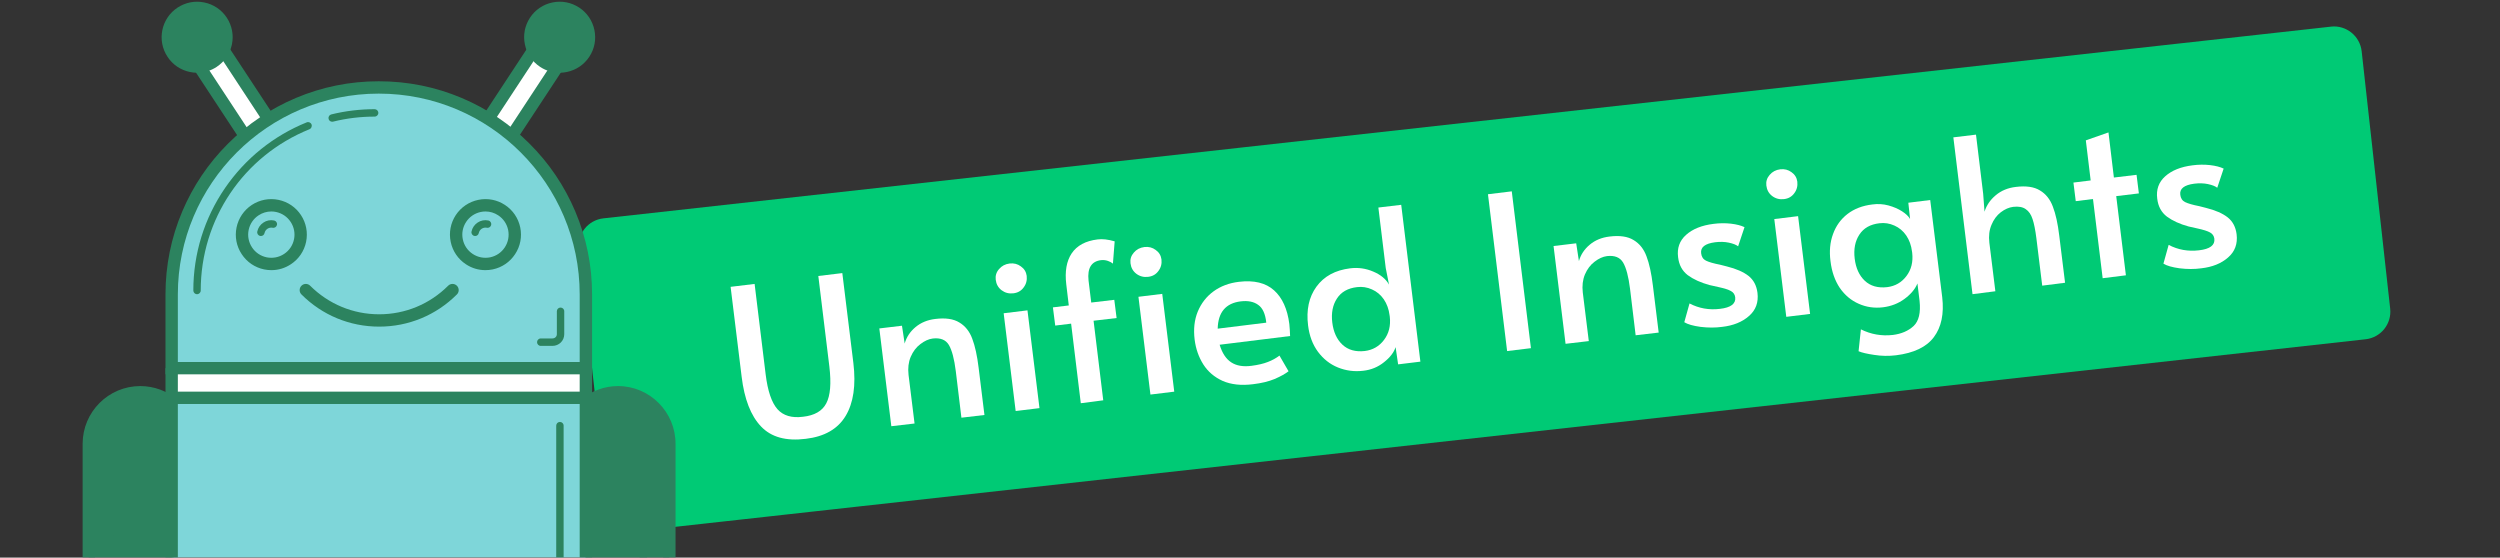 <svg xmlns="http://www.w3.org/2000/svg" xmlns:xlink="http://www.w3.org/1999/xlink" width="269" zoomAndPan="magnify" viewBox="0 0 201.75 45" height="60" preserveAspectRatio="xMidYMid meet" version="1.0"><rect x="0" y="0" width="201.75" height="45" fill="#333333" stroke="none"/><defs><g/><clipPath id="b671ec811a"><path d="M 46 2 L 193 2 L 193 43 L 46 43 Z M 46 2 " clip-rule="nonzero"/></clipPath><clipPath id="5b9a2ea6a5"><path d="M 46.461 17.867 L 190.348 1.902 L 193.148 27.129 L 49.262 43.098 Z M 46.461 17.867 " clip-rule="nonzero"/></clipPath><clipPath id="64a13f8e55"><path d="M 48.695 17.621 L 188.102 2.148 C 189.336 2.012 190.449 2.902 190.586 4.137 L 192.887 24.898 C 193.027 26.133 192.137 27.242 190.902 27.379 L 51.496 42.848 C 50.262 42.984 49.152 42.098 49.016 40.863 L 46.711 20.102 C 46.574 18.867 47.461 17.758 48.695 17.621 Z M 48.695 17.621 " clip-rule="nonzero"/></clipPath><clipPath id="7f874fb5f6"><path d="M 42 0.027 L 48 0.027 L 48 6 L 42 6 Z M 42 0.027 " clip-rule="nonzero"/></clipPath><clipPath id="3d94c14660"><path d="M 13 0.027 L 19 0.027 L 19 6 L 13 6 Z M 13 0.027 " clip-rule="nonzero"/></clipPath><clipPath id="6af3609ec8"><path d="M 13.852 32.07 L 47.281 32.07 L 47.281 44.973 L 13.852 44.973 Z M 13.852 32.07 " clip-rule="nonzero"/></clipPath><clipPath id="34130b4ba8"><path d="M 7.168 31.621 L 14.004 31.621 L 14.004 44.973 L 7.168 44.973 Z M 7.168 31.621 " clip-rule="nonzero"/></clipPath><clipPath id="8d628c00ce"><path d="M 47.23 31.621 L 54.016 31.621 L 54.016 44.973 L 47.23 44.973 Z M 47.23 31.621 " clip-rule="nonzero"/></clipPath><clipPath id="68e917818b"><path d="M 51.621 42.496 L 52.219 42.496 L 52.219 44.973 L 51.621 44.973 Z M 51.621 42.496 " clip-rule="nonzero"/></clipPath><clipPath id="5658e1d0ef"><path d="M 44.887 34.016 L 45.484 34.016 L 45.484 44.973 L 44.887 44.973 Z M 44.887 34.016 " clip-rule="nonzero"/></clipPath><clipPath id="4ac51e934b"><path d="M 46.781 29.676 L 47.781 29.676 L 47.781 44.973 L 46.781 44.973 Z M 46.781 29.676 " clip-rule="nonzero"/></clipPath><clipPath id="c286f4aff9"><path d="M 13.355 29.676 L 14.352 29.676 L 14.352 44.973 L 13.355 44.973 Z M 13.355 29.676 " clip-rule="nonzero"/></clipPath><clipPath id="5faa6975ec"><path d="M 6.668 31.121 L 14.352 31.121 L 14.352 44.973 L 6.668 44.973 Z M 6.668 31.121 " clip-rule="nonzero"/></clipPath><clipPath id="ea68f88fd5"><path d="M 46.883 31.121 L 54.516 31.121 L 54.516 44.973 L 46.883 44.973 Z M 46.883 31.121 " clip-rule="nonzero"/></clipPath><clipPath id="74157f07b0"><path d="M 42 0.027 L 49 0.027 L 49 6 L 42 6 Z M 42 0.027 " clip-rule="nonzero"/></clipPath><clipPath id="b64a3a9e99"><path d="M 13 0.027 L 19 0.027 L 19 6 L 13 6 Z M 13 0.027 " clip-rule="nonzero"/></clipPath></defs><g clip-path="url(#b671ec811a)"><g clip-path="url(#5b9a2ea6a5)"><g clip-path="url(#64a13f8e55)"><path fill="#00ca75" d="M 46.461 17.867 L 190.348 1.902 L 193.148 27.129 L 49.262 43.098 Z M 46.461 17.867 " fill-opacity="1" fill-rule="nonzero"/></g></g></g><g fill="#ffffff" fill-opacity="1"><g transform="translate(59.319, 35.944)"><g><path d="M 5.703 -0.531 C 4.117 -0.332 2.914 -0.664 2.094 -1.531 C 1.27 -2.395 0.75 -3.734 0.531 -5.547 L -0.359 -12.797 L 1.578 -13.031 L 2.469 -5.734 C 2.633 -4.391 2.953 -3.453 3.422 -2.922 C 3.891 -2.398 4.578 -2.195 5.484 -2.312 C 6.41 -2.414 7.035 -2.773 7.359 -3.391 C 7.691 -4.016 7.773 -5.008 7.609 -6.375 L 6.719 -13.672 L 8.656 -13.906 L 9.547 -6.656 C 9.766 -4.852 9.555 -3.426 8.922 -2.375 C 8.285 -1.32 7.211 -0.707 5.703 -0.531 Z M 5.703 -0.531 "/></g></g></g><g fill="#ffffff" fill-opacity="1"><g transform="translate(70.711, 34.552)"><g><path d="M 0.25 -8.047 L 2.078 -8.266 L 2.297 -6.828 C 2.441 -7.348 2.734 -7.789 3.172 -8.156 C 3.609 -8.52 4.141 -8.738 4.766 -8.812 C 5.586 -8.914 6.234 -8.82 6.703 -8.531 C 7.18 -8.25 7.531 -7.812 7.75 -7.219 C 7.977 -6.625 8.148 -5.836 8.266 -4.859 L 8.734 -1.062 L 6.875 -0.844 L 6.422 -4.594 C 6.297 -5.594 6.109 -6.301 5.859 -6.719 C 5.609 -7.133 5.176 -7.305 4.562 -7.234 C 4.227 -7.191 3.895 -7.039 3.562 -6.781 C 3.227 -6.531 2.969 -6.188 2.781 -5.75 C 2.602 -5.32 2.547 -4.836 2.609 -4.297 L 3.094 -0.375 L 1.219 -0.156 Z M 0.25 -8.047 "/></g></g></g><g fill="#ffffff" fill-opacity="1"><g transform="translate(80.605, 33.342)"><g><path d="M 0.391 -8.062 L 2.312 -8.297 L 3.281 -0.406 L 1.359 -0.172 Z M 1.172 -9.672 C 0.816 -9.629 0.5 -9.711 0.219 -9.922 C -0.051 -10.129 -0.207 -10.41 -0.25 -10.766 C -0.289 -11.086 -0.203 -11.375 0.016 -11.625 C 0.234 -11.883 0.52 -12.035 0.875 -12.078 C 1.219 -12.117 1.52 -12.039 1.781 -11.844 C 2.051 -11.656 2.207 -11.398 2.25 -11.078 C 2.289 -10.723 2.207 -10.41 2 -10.141 C 1.801 -9.867 1.523 -9.711 1.172 -9.672 Z M 1.172 -9.672 "/></g></g></g><g fill="#ffffff" fill-opacity="1"><g transform="translate(85.251, 32.774)"><g><path d="M 1.188 -6.656 L -0.094 -6.5 L -0.281 -7.969 L 1 -8.125 L 0.797 -9.828 C 0.672 -10.867 0.816 -11.703 1.234 -12.328 C 1.66 -12.961 2.359 -13.336 3.328 -13.453 C 3.711 -13.504 4.172 -13.453 4.703 -13.297 L 4.562 -11.5 C 4.469 -11.582 4.332 -11.656 4.156 -11.719 C 3.977 -11.781 3.797 -11.801 3.609 -11.781 C 2.828 -11.688 2.488 -11.141 2.594 -10.141 L 2.812 -8.359 L 4.672 -8.578 L 4.859 -7.109 L 3 -6.891 L 3.781 -0.469 L 1.969 -0.234 Z M 1.188 -6.656 "/></g></g></g><g fill="#ffffff" fill-opacity="1"><g transform="translate(91.481, 32.013)"><g><path d="M 0.391 -8.062 L 2.312 -8.297 L 3.281 -0.406 L 1.359 -0.172 Z M 1.172 -9.672 C 0.816 -9.629 0.5 -9.711 0.219 -9.922 C -0.051 -10.129 -0.207 -10.41 -0.25 -10.766 C -0.289 -11.086 -0.203 -11.375 0.016 -11.625 C 0.234 -11.883 0.52 -12.035 0.875 -12.078 C 1.219 -12.117 1.52 -12.039 1.781 -11.844 C 2.051 -11.656 2.207 -11.398 2.25 -11.078 C 2.289 -10.723 2.207 -10.41 2 -10.141 C 1.801 -9.867 1.523 -9.711 1.172 -9.672 Z M 1.172 -9.672 "/></g></g></g><g fill="#ffffff" fill-opacity="1"><g transform="translate(96.127, 31.445)"><g><path d="M 4.984 -0.438 C 4.035 -0.32 3.223 -0.41 2.547 -0.703 C 1.879 -1.004 1.359 -1.445 0.984 -2.031 C 0.609 -2.625 0.375 -3.289 0.281 -4.031 C 0.176 -4.875 0.258 -5.629 0.531 -6.297 C 0.812 -6.973 1.238 -7.52 1.812 -7.938 C 2.383 -8.352 3.066 -8.609 3.859 -8.703 C 5.078 -8.848 6.02 -8.617 6.688 -8.016 C 7.352 -7.422 7.766 -6.516 7.922 -5.297 C 7.953 -4.984 7.973 -4.66 7.984 -4.328 L 2.297 -3.625 C 2.504 -2.945 2.816 -2.473 3.234 -2.203 C 3.648 -1.93 4.191 -1.836 4.859 -1.922 C 5.398 -1.992 5.844 -2.098 6.188 -2.234 C 6.539 -2.367 6.852 -2.539 7.125 -2.75 L 7.859 -1.484 C 7.586 -1.273 7.211 -1.066 6.734 -0.859 C 6.254 -0.66 5.672 -0.52 4.984 -0.438 Z M 6.062 -5.406 C 5.988 -6.113 5.77 -6.594 5.406 -6.844 C 5.051 -7.102 4.582 -7.195 4 -7.125 C 2.789 -6.977 2.172 -6.242 2.141 -4.922 Z M 6.062 -5.406 "/></g></g></g><g fill="#ffffff" fill-opacity="1"><g transform="translate(105.281, 30.326)"><g><path d="M 4.734 -0.406 C 4.016 -0.32 3.332 -0.41 2.688 -0.672 C 2.051 -0.93 1.516 -1.352 1.078 -1.938 C 0.648 -2.52 0.383 -3.227 0.281 -4.062 C 0.125 -5.312 0.348 -6.352 0.953 -7.188 C 1.566 -8.031 2.473 -8.523 3.672 -8.672 C 4.328 -8.754 4.953 -8.664 5.547 -8.406 C 6.141 -8.156 6.562 -7.805 6.812 -7.359 L 6.547 -8.703 L 5.953 -13.578 L 7.797 -13.797 L 9.344 -1.141 L 7.547 -0.922 L 7.344 -2.312 C 7.207 -1.883 6.895 -1.477 6.406 -1.094 C 5.926 -0.707 5.367 -0.477 4.734 -0.406 Z M 4.859 -2 C 5.504 -2.082 6.02 -2.379 6.406 -2.891 C 6.801 -3.41 6.957 -4.035 6.875 -4.766 L 6.859 -4.875 C 6.797 -5.375 6.641 -5.805 6.391 -6.172 C 6.141 -6.535 5.82 -6.801 5.438 -6.969 C 5.051 -7.145 4.648 -7.207 4.234 -7.156 C 3.492 -7.07 2.953 -6.766 2.609 -6.234 C 2.266 -5.711 2.141 -5.066 2.234 -4.297 C 2.328 -3.535 2.598 -2.941 3.047 -2.516 C 3.504 -2.086 4.109 -1.914 4.859 -2 Z M 4.859 -2 "/></g></g></g><g fill="#ffffff" fill-opacity="1"><g transform="translate(115.847, 29.034)"><g/></g></g><g fill="#ffffff" fill-opacity="1"><g transform="translate(120.062, 28.519)"><g><path d="M 0.016 -12.844 L 1.938 -13.078 L 3.484 -0.422 L 1.562 -0.188 Z M 0.016 -12.844 "/></g></g></g><g fill="#ffffff" fill-opacity="1"><g transform="translate(125.122, 27.901)"><g><path d="M 0.25 -8.047 L 2.078 -8.266 L 2.297 -6.828 C 2.441 -7.348 2.734 -7.789 3.172 -8.156 C 3.609 -8.52 4.141 -8.738 4.766 -8.812 C 5.586 -8.914 6.234 -8.82 6.703 -8.531 C 7.18 -8.25 7.531 -7.812 7.75 -7.219 C 7.977 -6.625 8.148 -5.836 8.266 -4.859 L 8.734 -1.062 L 6.875 -0.844 L 6.422 -4.594 C 6.297 -5.594 6.109 -6.301 5.859 -6.719 C 5.609 -7.133 5.176 -7.305 4.562 -7.234 C 4.227 -7.191 3.895 -7.039 3.562 -6.781 C 3.227 -6.531 2.969 -6.188 2.781 -5.75 C 2.602 -5.32 2.547 -4.836 2.609 -4.297 L 3.094 -0.375 L 1.219 -0.156 Z M 0.25 -8.047 "/></g></g></g><g fill="#ffffff" fill-opacity="1"><g transform="translate(135.016, 26.691)"><g><path d="M 3.953 -0.312 C 3.41 -0.238 2.832 -0.238 2.219 -0.312 C 1.613 -0.395 1.176 -0.52 0.906 -0.688 L 1.328 -2.203 C 2.086 -1.805 2.906 -1.66 3.781 -1.766 C 4.664 -1.867 5.078 -2.18 5.016 -2.703 C 4.984 -2.93 4.867 -3.098 4.672 -3.203 C 4.473 -3.316 4.129 -3.426 3.641 -3.531 L 2.938 -3.688 C 2.227 -3.883 1.645 -4.148 1.188 -4.484 C 0.738 -4.828 0.477 -5.312 0.406 -5.938 C 0.312 -6.664 0.523 -7.266 1.047 -7.734 C 1.578 -8.211 2.316 -8.508 3.266 -8.625 C 3.742 -8.688 4.211 -8.691 4.672 -8.641 C 5.129 -8.586 5.492 -8.492 5.766 -8.359 L 5.25 -6.812 C 5.094 -6.938 4.844 -7.035 4.5 -7.109 C 4.164 -7.18 3.797 -7.191 3.391 -7.141 C 2.578 -7.035 2.203 -6.738 2.266 -6.25 C 2.297 -5.969 2.426 -5.77 2.656 -5.656 C 2.895 -5.539 3.273 -5.43 3.797 -5.328 C 3.836 -5.316 4.02 -5.27 4.344 -5.188 C 5.102 -5 5.688 -4.742 6.094 -4.422 C 6.5 -4.098 6.738 -3.645 6.812 -3.062 C 6.906 -2.289 6.676 -1.664 6.125 -1.188 C 5.582 -0.707 4.859 -0.414 3.953 -0.312 Z M 3.953 -0.312 "/></g></g></g><g fill="#ffffff" fill-opacity="1"><g transform="translate(142.794, 25.74)"><g><path d="M 0.391 -8.062 L 2.312 -8.297 L 3.281 -0.406 L 1.359 -0.172 Z M 1.172 -9.672 C 0.816 -9.629 0.5 -9.711 0.219 -9.922 C -0.051 -10.129 -0.207 -10.41 -0.25 -10.766 C -0.289 -11.086 -0.203 -11.375 0.016 -11.625 C 0.234 -11.883 0.52 -12.035 0.875 -12.078 C 1.219 -12.117 1.52 -12.039 1.781 -11.844 C 2.051 -11.656 2.207 -11.398 2.25 -11.078 C 2.289 -10.723 2.207 -10.41 2 -10.141 C 1.801 -9.867 1.523 -9.711 1.172 -9.672 Z M 1.172 -9.672 "/></g></g></g><g fill="#ffffff" fill-opacity="1"><g transform="translate(147.44, 25.172)"><g><path d="M 5.562 3.5 C 4.977 3.57 4.395 3.562 3.812 3.469 C 3.227 3.383 2.805 3.285 2.547 3.172 L 2.734 1.406 C 3.547 1.812 4.406 1.961 5.312 1.859 C 6 1.773 6.555 1.535 6.984 1.141 C 7.41 0.742 7.57 0.066 7.469 -0.891 L 7.297 -2.297 C 7.109 -1.836 6.758 -1.422 6.25 -1.047 C 5.75 -0.68 5.176 -0.457 4.531 -0.375 C 3.832 -0.289 3.176 -0.383 2.562 -0.656 C 1.945 -0.926 1.438 -1.352 1.031 -1.938 C 0.633 -2.531 0.383 -3.25 0.281 -4.094 C 0.176 -4.895 0.242 -5.625 0.484 -6.281 C 0.723 -6.945 1.113 -7.488 1.656 -7.906 C 2.195 -8.32 2.863 -8.578 3.656 -8.672 C 4.102 -8.734 4.535 -8.707 4.953 -8.594 C 5.379 -8.477 5.742 -8.32 6.047 -8.125 C 6.359 -7.926 6.578 -7.719 6.703 -7.5 L 6.562 -8.812 L 8.328 -9.031 L 9.297 -1.188 C 9.453 0.156 9.227 1.227 8.625 2.031 C 8.031 2.832 7.008 3.32 5.562 3.5 Z M 4.859 -2 C 5.504 -2.082 6.02 -2.379 6.406 -2.891 C 6.801 -3.41 6.957 -4.035 6.875 -4.766 L 6.859 -4.875 C 6.797 -5.375 6.641 -5.805 6.391 -6.172 C 6.141 -6.535 5.82 -6.801 5.438 -6.969 C 5.051 -7.145 4.648 -7.207 4.234 -7.156 C 3.492 -7.07 2.953 -6.766 2.609 -6.234 C 2.266 -5.711 2.141 -5.066 2.234 -4.297 C 2.328 -3.535 2.598 -2.941 3.047 -2.516 C 3.504 -2.086 4.109 -1.914 4.859 -2 Z M 4.859 -2 "/></g></g></g><g fill="#ffffff" fill-opacity="1"><g transform="translate(157.885, 23.896)"><g><path d="M -0.25 -12.812 L 1.578 -13.031 L 2.156 -8.266 L 2.266 -6.812 C 2.422 -7.32 2.723 -7.766 3.172 -8.141 C 3.617 -8.516 4.16 -8.738 4.797 -8.812 C 5.617 -8.914 6.266 -8.82 6.734 -8.531 C 7.211 -8.25 7.562 -7.812 7.781 -7.219 C 8.008 -6.633 8.18 -5.852 8.297 -4.875 L 8.766 -1.078 L 6.922 -0.844 L 6.453 -4.656 C 6.367 -5.332 6.266 -5.852 6.141 -6.219 C 6.023 -6.582 5.844 -6.848 5.594 -7.016 C 5.352 -7.191 5.016 -7.254 4.578 -7.203 C 4.242 -7.16 3.91 -7.016 3.578 -6.766 C 3.254 -6.516 3.004 -6.176 2.828 -5.75 C 2.648 -5.332 2.594 -4.852 2.656 -4.312 L 3.141 -0.391 L 1.297 -0.156 Z M -0.25 -12.812 "/></g></g></g><g fill="#ffffff" fill-opacity="1"><g transform="translate(167.779, 22.686)"><g><path d="M 1.125 -6.625 L -0.266 -6.453 L -0.453 -7.953 L 0.938 -8.125 L 0.547 -11.359 L 2.375 -12 L 2.812 -8.359 L 4.641 -8.578 L 4.828 -7.078 L 3 -6.859 L 3.781 -0.469 L 1.906 -0.234 Z M 1.125 -6.625 "/></g></g></g><g fill="#ffffff" fill-opacity="1"><g transform="translate(173.682, 21.965)"><g><path d="M 3.953 -0.312 C 3.41 -0.238 2.832 -0.238 2.219 -0.312 C 1.613 -0.395 1.176 -0.52 0.906 -0.688 L 1.328 -2.203 C 2.086 -1.805 2.906 -1.66 3.781 -1.766 C 4.664 -1.867 5.078 -2.18 5.016 -2.703 C 4.984 -2.93 4.867 -3.098 4.672 -3.203 C 4.473 -3.316 4.129 -3.426 3.641 -3.531 L 2.938 -3.688 C 2.227 -3.883 1.645 -4.148 1.188 -4.484 C 0.738 -4.828 0.477 -5.312 0.406 -5.938 C 0.312 -6.664 0.523 -7.266 1.047 -7.734 C 1.578 -8.211 2.316 -8.508 3.266 -8.625 C 3.742 -8.688 4.211 -8.691 4.672 -8.641 C 5.129 -8.586 5.492 -8.492 5.766 -8.359 L 5.25 -6.812 C 5.094 -6.938 4.844 -7.035 4.5 -7.109 C 4.164 -7.18 3.797 -7.191 3.391 -7.141 C 2.578 -7.035 2.203 -6.738 2.266 -6.25 C 2.297 -5.969 2.426 -5.77 2.656 -5.656 C 2.895 -5.539 3.273 -5.43 3.797 -5.328 C 3.836 -5.316 4.02 -5.27 4.344 -5.188 C 5.102 -5 5.688 -4.742 6.094 -4.422 C 6.5 -4.098 6.738 -3.645 6.812 -3.062 C 6.906 -2.289 6.676 -1.664 6.125 -1.188 C 5.582 -0.707 4.859 -0.414 3.953 -0.312 Z M 3.953 -0.312 "/></g></g></g><g clip-path="url(#7f874fb5f6)"><path fill="#2c835f" d="M 47.141 4.305 C 47.859 3.211 47.555 1.746 46.465 1.027 C 45.371 0.309 43.906 0.613 43.188 1.703 C 42.469 2.797 42.773 4.266 43.863 4.98 C 44.957 5.699 46.422 5.395 47.141 4.305 " fill-opacity="1" fill-rule="nonzero"/></g><g clip-path="url(#3d94c14660)"><path fill="#2c835f" d="M 13.934 4.305 C 13.215 3.211 13.516 1.746 14.609 1.027 C 15.703 0.309 17.168 0.613 17.887 1.703 C 18.605 2.797 18.301 4.266 17.211 4.98 C 16.117 5.699 14.648 5.395 13.934 4.305 " fill-opacity="1" fill-rule="nonzero"/></g><path fill="#7ed6d9" d="M 41.156 20.234 C 40.438 21.328 38.969 21.629 37.879 20.914 C 36.785 20.195 36.48 18.727 37.199 17.637 C 37.918 16.543 39.387 16.238 40.477 16.957 C 41.57 17.676 41.871 19.145 41.156 20.234 Z M 23.195 20.914 C 22.105 21.629 20.637 21.328 19.918 20.234 C 19.199 19.145 19.504 17.676 20.598 16.957 C 21.688 16.238 23.156 16.543 23.875 17.637 C 24.59 18.727 24.289 20.195 23.195 20.914 Z M 30.57 7.059 L 30.562 7.059 C 21.34 7.059 13.852 14.535 13.852 23.762 L 13.852 29.707 L 47.281 29.707 L 47.281 23.762 C 47.281 14.535 39.797 7.059 30.57 7.059 " fill-opacity="1" fill-rule="nonzero"/><g clip-path="url(#6af3609ec8)"><path fill="#7ed6d9" d="M 47.281 51.113 L 13.852 51.113 L 13.852 32.105 L 47.281 32.105 L 47.281 51.113 " fill-opacity="1" fill-rule="nonzero"/></g><g clip-path="url(#34130b4ba8)"><path fill="#2c835f" d="M 11.32 31.656 C 9.027 31.656 7.168 33.52 7.168 35.812 L 7.168 51.113 L 14.004 51.113 L 14.004 32.656 C 13.305 32.035 12.352 31.656 11.32 31.656 " fill-opacity="1" fill-rule="nonzero"/></g><g clip-path="url(#8d628c00ce)"><path fill="#2c835f" d="M 49.879 31.656 C 48.875 31.656 47.93 32.016 47.23 32.609 L 47.23 51.113 L 54.016 51.113 L 54.016 35.812 C 54.016 33.52 52.172 31.656 49.879 31.656 " fill-opacity="1" fill-rule="nonzero"/></g><path fill="#7ed6d9" d="M 24.262 18.934 C 24.262 20.242 23.203 21.301 21.898 21.301 C 20.59 21.301 19.531 20.242 19.531 18.934 C 19.531 17.629 20.59 16.566 21.898 16.566 C 23.203 16.566 24.262 17.629 24.262 18.934 " fill-opacity="1" fill-rule="nonzero"/><path fill="#7ed6d9" d="M 41.543 18.934 C 41.543 20.242 40.484 21.301 39.176 21.301 C 37.871 21.301 36.809 20.242 36.809 18.934 C 36.809 17.629 37.871 16.566 39.176 16.566 C 40.484 16.566 41.543 17.629 41.543 18.934 " fill-opacity="1" fill-rule="nonzero"/><path fill="#ffffff" d="M 47.281 32.105 L 13.852 32.105 L 13.852 29.707 L 47.281 29.707 L 47.281 32.105 " fill-opacity="1" fill-rule="nonzero"/><path fill="#ffffff" d="M 19.723 10.977 L 16.055 5.434 L 18.102 4.078 L 21.77 9.625 L 19.723 10.977 " fill-opacity="1" fill-rule="nonzero"/><path fill="#ffffff" d="M 41.227 10.977 L 44.891 5.434 L 42.844 4.078 L 39.176 9.625 L 41.227 10.977 " fill-opacity="1" fill-rule="nonzero"/><path fill="#2c835f" d="M 9.312 43.281 C 9.148 43.281 9.012 43.145 9.012 42.98 L 9.012 35.809 C 9.012 34.508 10.059 33.453 11.344 33.449 C 11.344 33.449 11.348 33.449 11.348 33.449 C 11.609 33.453 11.887 33.508 12.176 33.617 C 12.332 33.672 12.41 33.848 12.352 34 C 12.293 34.156 12.121 34.234 11.965 34.176 C 11.742 34.094 11.535 34.051 11.344 34.051 C 10.391 34.051 9.613 34.84 9.613 35.809 L 9.613 42.98 C 9.613 43.145 9.477 43.281 9.312 43.281 " fill-opacity="1" fill-rule="nonzero"/><path fill="#2c835f" d="M 15.902 23.742 C 15.734 23.742 15.602 23.609 15.602 23.441 C 15.602 20.473 16.488 17.609 18.164 15.168 C 19.801 12.785 22.078 10.957 24.75 9.875 C 24.902 9.812 25.078 9.887 25.141 10.039 C 25.199 10.191 25.125 10.367 24.973 10.43 C 19.645 12.586 16.199 17.695 16.199 23.441 C 16.199 23.609 16.066 23.742 15.902 23.742 " fill-opacity="1" fill-rule="nonzero"/><path fill="#2c835f" d="M 26.805 9.824 C 26.672 9.824 26.547 9.73 26.516 9.594 C 26.477 9.434 26.574 9.273 26.734 9.234 C 27.871 8.953 29.051 8.812 30.234 8.812 C 30.398 8.812 30.531 8.945 30.531 9.113 C 30.531 9.277 30.398 9.41 30.234 9.41 C 29.098 9.41 27.969 9.547 26.879 9.816 C 26.852 9.82 26.828 9.824 26.805 9.824 " fill-opacity="1" fill-rule="nonzero"/><path fill="#2c835f" d="M 44.574 27.914 L 43.641 27.914 C 43.473 27.914 43.34 27.777 43.34 27.613 C 43.34 27.449 43.473 27.312 43.641 27.312 L 44.574 27.312 C 44.781 27.312 44.938 27.168 44.938 26.969 L 44.938 25.117 C 44.938 24.953 45.07 24.82 45.234 24.82 C 45.402 24.82 45.535 24.953 45.535 25.117 L 45.535 26.969 C 45.535 27.5 45.113 27.914 44.574 27.914 " fill-opacity="1" fill-rule="nonzero"/><path fill="#2c835f" d="M 15.07 3.117 C 15.051 3.117 15.027 3.113 15.008 3.109 C 14.848 3.074 14.742 2.918 14.777 2.754 C 14.84 2.457 15.012 2.195 15.27 2.027 C 15.527 1.859 15.832 1.801 16.133 1.863 C 16.293 1.898 16.398 2.055 16.363 2.219 C 16.332 2.379 16.172 2.484 16.012 2.449 C 15.715 2.387 15.422 2.578 15.363 2.875 C 15.332 3.02 15.207 3.117 15.07 3.117 " fill-opacity="1" fill-rule="nonzero"/><path fill="#2c835f" d="M 44.344 3.117 C 44.324 3.117 44.301 3.113 44.281 3.109 C 44.121 3.074 44.016 2.918 44.051 2.754 C 44.176 2.137 44.785 1.734 45.406 1.863 C 45.566 1.898 45.672 2.055 45.637 2.219 C 45.605 2.379 45.445 2.484 45.285 2.449 C 44.988 2.387 44.695 2.578 44.637 2.875 C 44.605 3.02 44.48 3.117 44.344 3.117 " fill-opacity="1" fill-rule="nonzero"/><g clip-path="url(#68e917818b)"><path fill="#2c835f" d="M 51.922 51.113 C 51.754 51.113 51.621 50.977 51.621 50.812 L 51.621 42.832 C 51.621 42.664 51.754 42.531 51.922 42.531 C 52.086 42.531 52.219 42.664 52.219 42.832 L 52.219 50.812 C 52.219 50.977 52.086 51.113 51.922 51.113 " fill-opacity="1" fill-rule="nonzero"/></g><g clip-path="url(#5658e1d0ef)"><path fill="#2c835f" d="M 45.184 51.113 C 45.02 51.113 44.887 50.98 44.887 50.812 L 44.887 34.348 C 44.887 34.184 45.02 34.051 45.184 34.051 C 45.352 34.051 45.484 34.184 45.484 34.348 L 45.484 50.812 C 45.484 50.98 45.352 51.113 45.184 51.113 " fill-opacity="1" fill-rule="nonzero"/></g><path fill="#2c835f" d="M 21.055 19.047 C 21.035 19.047 21.016 19.043 20.996 19.039 C 20.832 19.008 20.73 18.848 20.762 18.688 C 20.824 18.387 21 18.129 21.258 17.961 C 21.512 17.789 21.82 17.73 22.121 17.793 C 22.281 17.828 22.387 17.984 22.352 18.148 C 22.316 18.309 22.16 18.414 22 18.379 C 21.703 18.32 21.41 18.512 21.348 18.809 C 21.32 18.949 21.195 19.047 21.055 19.047 " fill-opacity="1" fill-rule="nonzero"/><path fill="#2c835f" d="M 38.344 19.047 C 38.324 19.047 38.305 19.043 38.285 19.039 C 38.121 19.008 38.016 18.848 38.051 18.688 C 38.113 18.387 38.289 18.129 38.543 17.961 C 38.801 17.789 39.105 17.73 39.406 17.793 C 39.57 17.828 39.672 17.984 39.641 18.148 C 39.605 18.309 39.449 18.414 39.285 18.379 C 38.988 18.32 38.699 18.512 38.637 18.809 C 38.609 18.949 38.484 19.047 38.344 19.047 " fill-opacity="1" fill-rule="nonzero"/><path fill="#2c835f" d="M 14.352 29.211 L 46.781 29.211 L 46.781 23.762 C 46.781 14.824 39.512 7.555 30.57 7.555 L 30.562 7.555 C 21.625 7.555 14.352 14.824 14.352 23.762 Z M 47.781 30.207 L 13.355 30.207 L 13.355 23.762 C 13.355 21.438 13.809 19.188 14.707 17.066 C 15.574 15.016 16.816 13.176 18.395 11.598 C 19.977 10.016 21.816 8.777 23.867 7.91 C 25.988 7.012 28.242 6.559 30.562 6.559 L 30.57 6.559 C 32.895 6.559 35.148 7.012 37.27 7.91 C 39.316 8.777 41.16 10.016 42.738 11.598 C 44.32 13.176 45.559 15.016 46.426 17.066 C 47.324 19.188 47.781 21.438 47.781 23.762 L 47.781 30.207 " fill-opacity="1" fill-rule="nonzero"/><g clip-path="url(#4ac51e934b)"><path fill="#2c835f" d="M 47.781 51.113 L 46.781 51.113 L 46.781 29.707 L 47.781 29.707 L 47.781 51.113 " fill-opacity="1" fill-rule="nonzero"/></g><g clip-path="url(#c286f4aff9)"><path fill="#2c835f" d="M 14.352 51.113 L 13.355 51.113 L 13.355 29.707 L 14.352 29.707 L 14.352 51.113 " fill-opacity="1" fill-rule="nonzero"/></g><path fill="#2c835f" d="M 47.281 32.602 L 13.852 32.602 L 13.852 31.605 L 47.281 31.605 L 47.281 32.602 " fill-opacity="1" fill-rule="nonzero"/><g clip-path="url(#5faa6975ec)"><path fill="#2c835f" d="M 7.668 51.113 L 6.668 51.113 L 6.668 35.812 C 6.668 33.246 8.754 31.156 11.32 31.156 C 12.43 31.156 13.504 31.555 14.348 32.277 L 13.695 33.035 C 13.035 32.469 12.191 32.152 11.32 32.152 C 9.305 32.152 7.668 33.797 7.668 35.812 L 7.668 51.113 " fill-opacity="1" fill-rule="nonzero"/></g><g clip-path="url(#ea68f88fd5)"><path fill="#2c835f" d="M 54.516 51.113 L 53.516 51.113 L 53.516 35.812 C 53.516 33.797 51.887 32.156 49.879 32.152 C 49.027 32.152 48.199 32.453 47.547 32.996 L 46.91 32.227 C 47.742 31.539 48.793 31.156 49.871 31.156 C 49.875 31.156 49.875 31.156 49.875 31.156 L 49.883 31.156 C 52.438 31.16 54.516 33.246 54.516 35.812 L 54.516 51.113 " fill-opacity="1" fill-rule="nonzero"/></g><g clip-path="url(#74157f07b0)"><path fill="#2c835f" d="M 45.168 1.137 C 45.043 1.137 44.914 1.148 44.785 1.176 C 44.297 1.277 43.879 1.562 43.605 1.977 C 43.328 2.395 43.234 2.895 43.336 3.383 C 43.438 3.871 43.723 4.289 44.137 4.566 C 44.555 4.84 45.055 4.934 45.543 4.832 C 46.031 4.73 46.449 4.445 46.727 4.031 C 47 3.613 47.094 3.113 46.992 2.625 C 46.891 2.137 46.605 1.719 46.191 1.445 C 45.883 1.242 45.527 1.137 45.168 1.137 Z M 45.16 5.871 C 44.605 5.871 44.062 5.711 43.59 5.398 C 42.949 4.977 42.512 4.332 42.359 3.586 C 42.203 2.836 42.348 2.07 42.77 1.43 C 43.191 0.789 43.836 0.352 44.586 0.199 C 45.332 0.043 46.098 0.191 46.738 0.609 C 47.379 1.031 47.816 1.676 47.969 2.426 C 48.125 3.176 47.98 3.938 47.559 4.578 C 47.137 5.219 46.492 5.656 45.742 5.809 C 45.551 5.852 45.352 5.871 45.16 5.871 " fill-opacity="1" fill-rule="nonzero"/></g><path fill="#2c835f" d="M 41.762 11.176 L 40.926 10.629 L 44.5 5.191 L 45.336 5.742 L 41.762 11.176 " fill-opacity="1" fill-rule="nonzero"/><path fill="#2c835f" d="M 39.801 9.891 L 38.969 9.34 L 42.543 3.906 L 43.375 4.453 L 39.801 9.891 " fill-opacity="1" fill-rule="nonzero"/><g clip-path="url(#b64a3a9e99)"><path fill="#2c835f" d="M 15.906 1.137 C 15.543 1.137 15.191 1.242 14.883 1.445 C 14.465 1.719 14.18 2.137 14.082 2.625 C 13.98 3.113 14.074 3.613 14.348 4.031 C 14.621 4.445 15.043 4.73 15.531 4.832 C 16.02 4.934 16.52 4.84 16.934 4.566 C 17.352 4.289 17.637 3.871 17.738 3.383 C 17.84 2.895 17.742 2.395 17.469 1.977 C 17.195 1.562 16.777 1.277 16.289 1.176 C 16.16 1.148 16.031 1.137 15.906 1.137 Z M 15.914 5.871 C 15.719 5.871 15.523 5.852 15.328 5.809 C 14.578 5.656 13.934 5.219 13.516 4.578 C 13.094 3.938 12.949 3.176 13.102 2.426 C 13.258 1.676 13.695 1.031 14.336 0.609 C 14.977 0.191 15.738 0.043 16.488 0.199 C 17.238 0.352 17.883 0.789 18.305 1.43 C 18.723 2.07 18.871 2.836 18.715 3.586 C 18.559 4.332 18.121 4.977 17.484 5.398 C 17.012 5.711 16.469 5.871 15.914 5.871 " fill-opacity="1" fill-rule="nonzero"/></g><path fill="#2c835f" d="M 39.18 17.066 C 39.055 17.066 38.926 17.078 38.801 17.105 C 38.312 17.207 37.891 17.492 37.617 17.91 C 37.344 18.324 37.246 18.824 37.348 19.312 C 37.449 19.801 37.734 20.223 38.152 20.496 C 38.566 20.77 39.066 20.863 39.555 20.766 C 40.043 20.664 40.465 20.379 40.738 19.961 C 41.012 19.543 41.105 19.047 41.008 18.559 C 40.906 18.07 40.621 17.648 40.203 17.375 C 39.895 17.172 39.543 17.066 39.18 17.066 Z M 39.172 21.801 C 38.617 21.801 38.074 21.641 37.602 21.328 C 36.965 20.91 36.527 20.266 36.371 19.516 C 36.215 18.766 36.363 18 36.781 17.359 C 37.203 16.723 37.848 16.285 38.598 16.129 C 39.348 15.973 40.113 16.121 40.75 16.539 C 41.391 16.961 41.828 17.605 41.984 18.355 C 42.137 19.105 41.992 19.871 41.57 20.508 C 41.152 21.148 40.508 21.586 39.758 21.742 C 39.562 21.781 39.367 21.801 39.172 21.801 " fill-opacity="1" fill-rule="nonzero"/><path fill="#2c835f" d="M 21.895 17.066 C 21.531 17.066 21.18 17.172 20.871 17.375 C 20.453 17.648 20.168 18.07 20.066 18.559 C 19.965 19.047 20.062 19.543 20.336 19.961 C 20.609 20.379 21.031 20.664 21.52 20.766 C 22.008 20.863 22.504 20.77 22.922 20.496 C 23.34 20.223 23.625 19.801 23.727 19.312 C 23.828 18.824 23.73 18.324 23.457 17.91 C 23.184 17.492 22.762 17.207 22.273 17.105 C 22.148 17.078 22.02 17.066 21.895 17.066 Z M 21.902 21.801 C 21.707 21.801 21.512 21.781 21.316 21.742 C 20.566 21.586 19.922 21.148 19.504 20.508 C 19.082 19.871 18.934 19.105 19.09 18.355 C 19.246 17.605 19.684 16.961 20.32 16.539 C 20.961 16.121 21.727 15.973 22.477 16.129 C 23.227 16.285 23.871 16.723 24.289 17.359 C 24.711 18 24.855 18.766 24.703 19.516 C 24.547 20.266 24.109 20.91 23.469 21.328 C 22.996 21.641 22.457 21.801 21.902 21.801 " fill-opacity="1" fill-rule="nonzero"/><path fill="#2c835f" d="M 19.348 11.23 L 15.738 5.742 L 16.57 5.191 L 20.18 10.684 L 19.348 11.23 " fill-opacity="1" fill-rule="nonzero"/><path fill="#2c835f" d="M 21.305 9.941 L 17.699 4.453 L 18.531 3.906 L 22.141 9.395 L 21.305 9.941 " fill-opacity="1" fill-rule="nonzero"/><path fill="#2c835f" d="M 30.598 26.359 C 28.23 26.359 26.004 25.438 24.328 23.762 C 24.133 23.57 24.133 23.254 24.328 23.059 C 24.523 22.863 24.836 22.863 25.031 23.059 C 26.52 24.543 28.496 25.363 30.598 25.363 C 32.703 25.363 34.68 24.543 36.164 23.059 C 36.359 22.863 36.676 22.863 36.871 23.059 C 37.066 23.254 37.066 23.57 36.871 23.762 C 35.195 25.438 32.969 26.359 30.598 26.359 " fill-opacity="1" fill-rule="nonzero"/></svg>